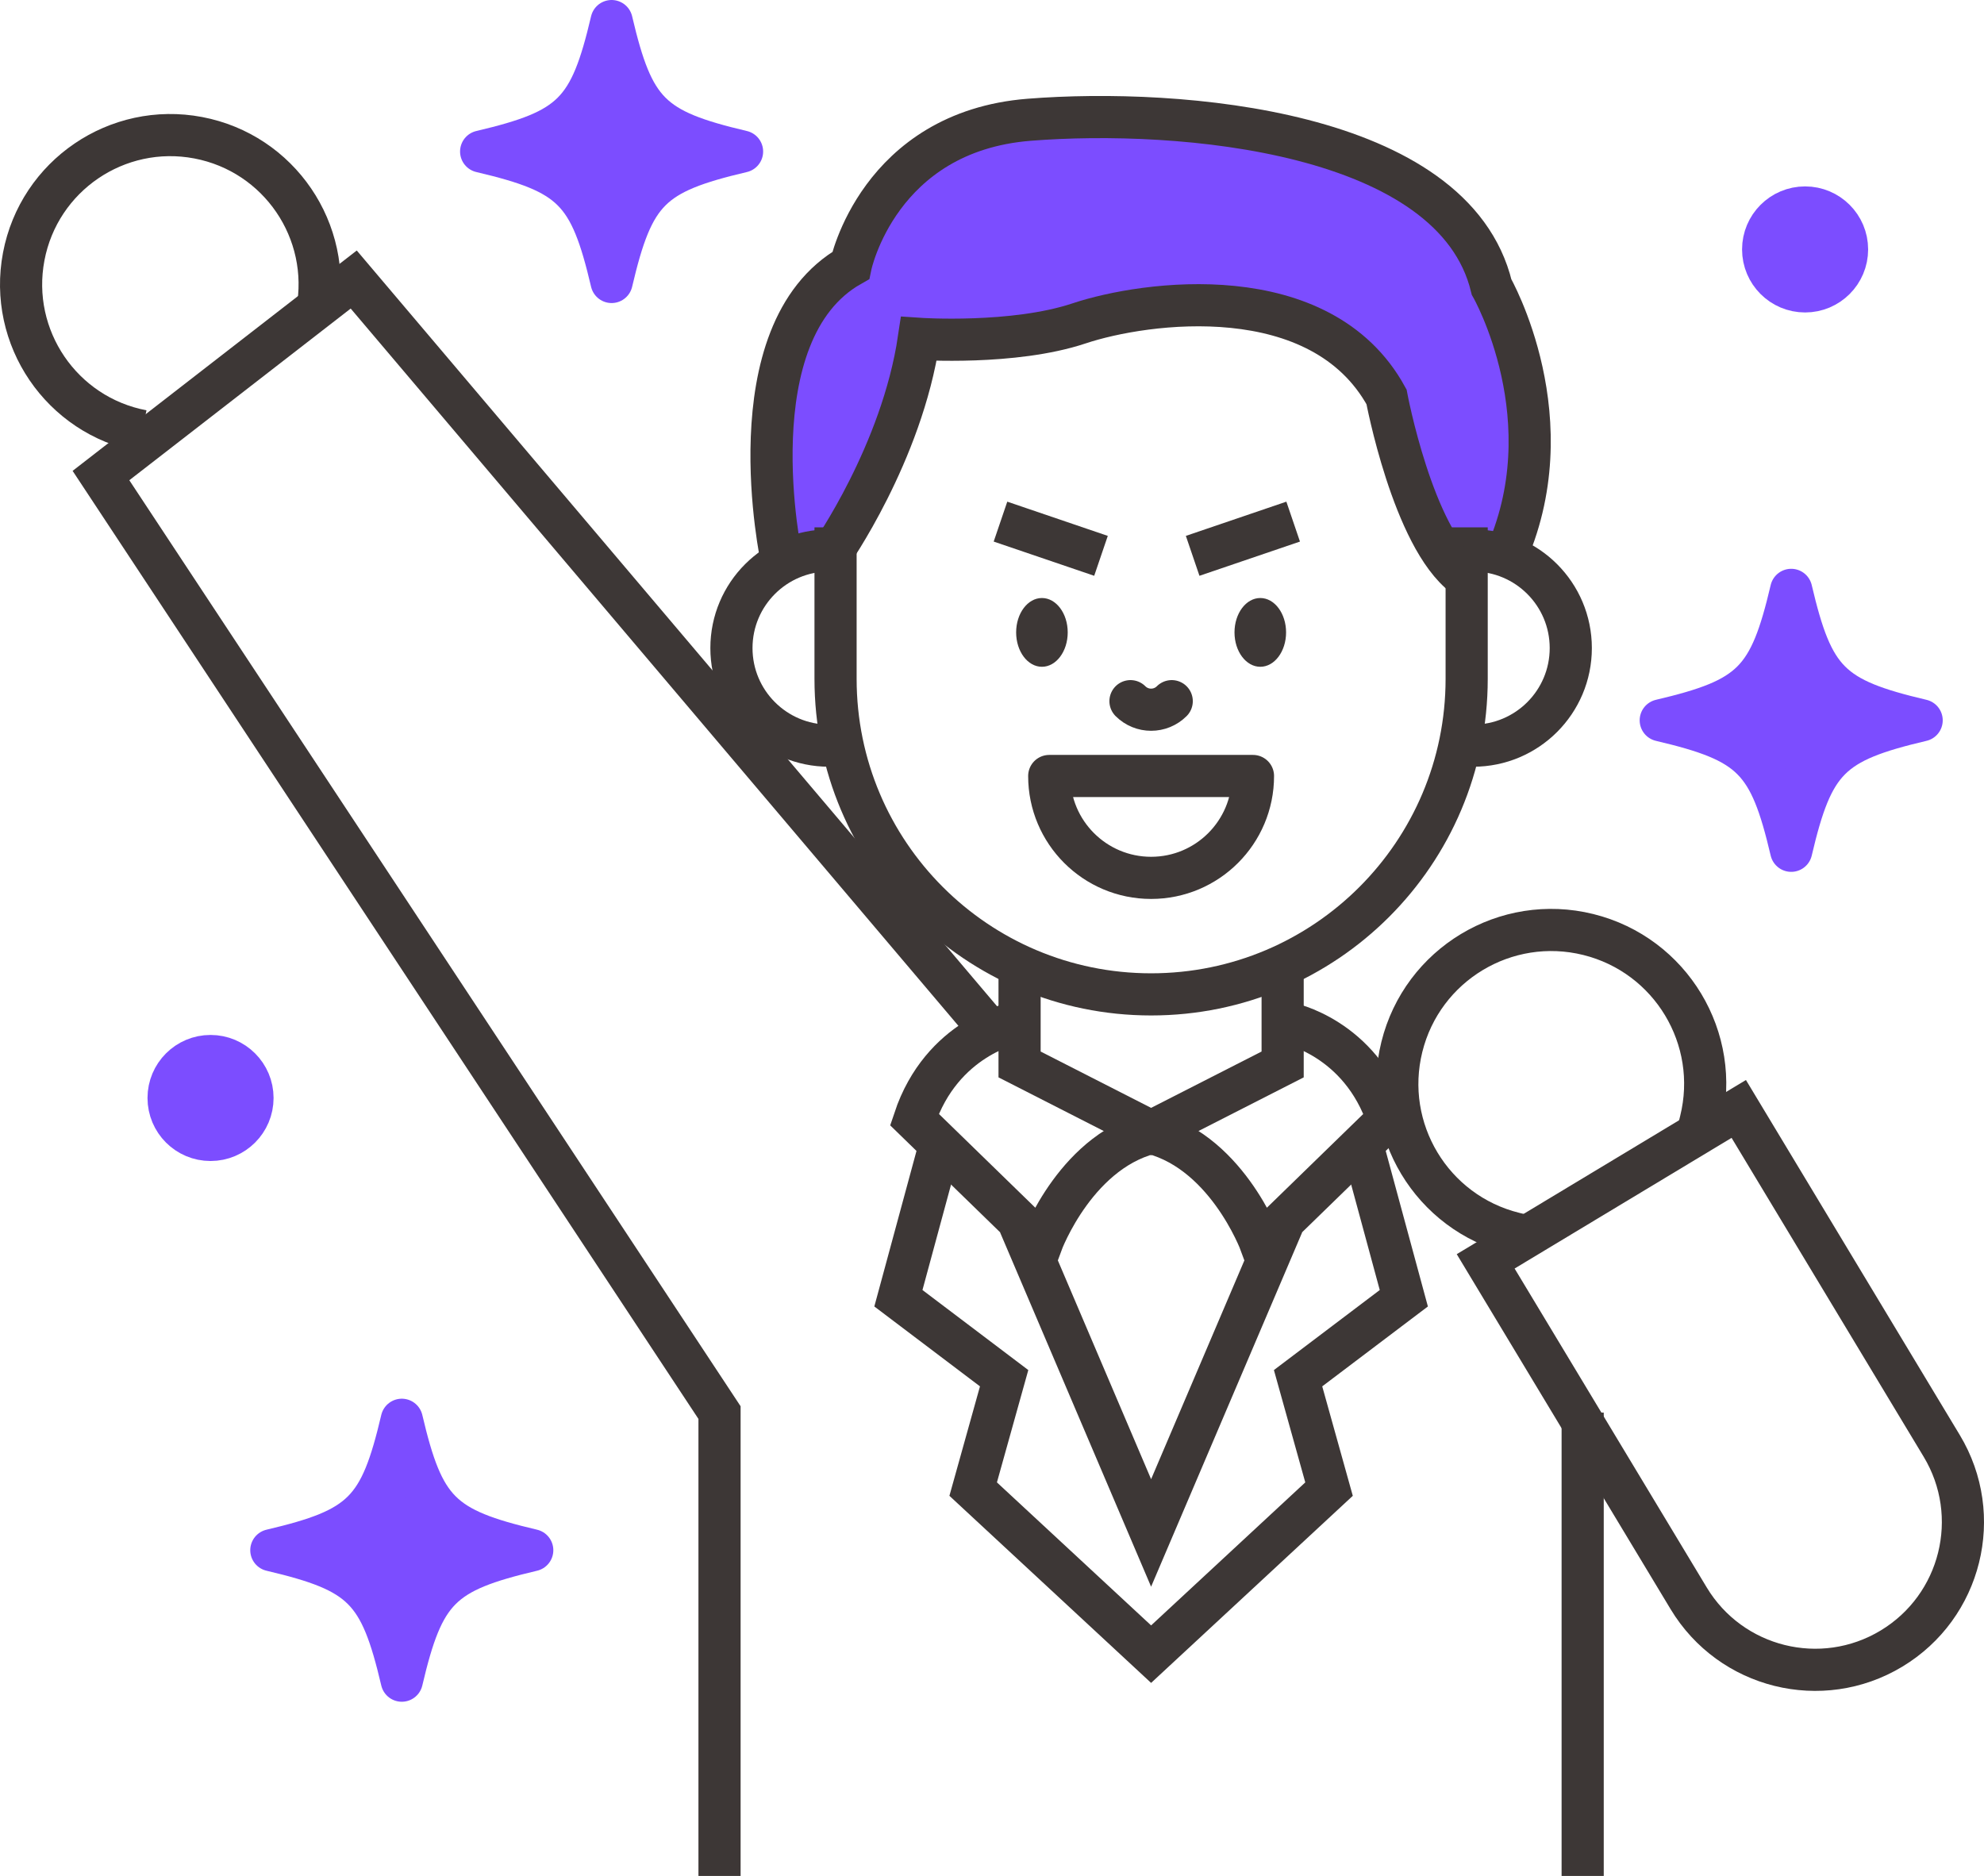 <?xml version="1.0" encoding="utf-8"?>
<!-- Generator: Adobe Illustrator 16.0.0, SVG Export Plug-In . SVG Version: 6.00 Build 0)  -->
<!DOCTYPE svg PUBLIC "-//W3C//DTD SVG 1.1//EN" "http://www.w3.org/Graphics/SVG/1.1/DTD/svg11.dtd">
<svg version="1.1" id="Layer_1" xmlns="http://www.w3.org/2000/svg" xmlns:xlink="http://www.w3.org/1999/xlink" x="0px" y="0px"
	 width="188.251px" height="178.007px" viewBox="0 0 188.251 178.007" enable-background="new 0 0 188.251 178.007"
	 xml:space="preserve">
<g>
	
		<path fill="#7C4DFF" stroke="#7C4DFF" stroke-width="4" stroke-linecap="round" stroke-linejoin="round" stroke-miterlimit="10" d="
		M50.502,147.097c-8.681-2.041-10.336-3.697-12.378-12.377c-2.042,8.68-3.697,10.336-12.378,12.377
		c8.681,2.043,10.336,3.697,12.378,12.379C40.166,150.794,41.821,149.14,50.502,147.097z"/>
	<g>
		<g>
			<g>
				<path fill="#7C4DFF" d="M74.921,52.955l4.16-0.979c0,0,6.362-7.586,7.831-18.599c0,0,7.586,0,10.768-1.468
					c3.182-1.469,23.494-8.321,33.283,4.649c0,0,4.16,14.193,8.32,18.354c0,0,0-2.937,3.67-1.957c0,0,4.65-12.481-0.734-24.228
					c0,0-1.469-9.3-11.012-12.726c-9.545-3.426-42.338-12.481-49.923,8.32C81.283,24.322,69.536,28.482,74.921,52.955z"/>
				<g>
					
						<path fill="none" stroke="#3D3736" stroke-width="4" stroke-linecap="round" stroke-linejoin="round" stroke-miterlimit="10" d="
						M99.556,73.633c0,5.339,4.328,9.666,9.666,9.666s9.666-4.327,9.666-9.666H99.556z"/>
					<g>
						<polyline fill="none" stroke="#3D3736" stroke-width="4" stroke-miterlimit="10" points="129.287,108.75 133.201,123.188 
							123.167,130.776 126.105,141.298 109.222,156.96 92.339,141.298 95.277,130.776 85.244,123.188 89.158,108.75 						"/>
					</g>
					<g>
						<g>
							<g>
								<path fill="none" stroke="#3D3736" stroke-width="4" stroke-miterlimit="10" d="M139.164,50.042v14.372
									c0,16.536-13.404,29.941-29.941,29.941l0,0c-16.537,0-29.942-13.405-29.942-29.941V50.042"/>
								<g>
									<path fill="none" stroke="#3D3736" stroke-width="4" stroke-miterlimit="10" d="M78.663,70.754
										c-5.115,0-9.261-4.146-9.261-9.26s4.146-9.261,9.261-9.261"/>
									<path fill="none" stroke="#3D3736" stroke-width="4" stroke-miterlimit="10" d="M139.781,70.754
										c5.115,0,9.262-4.146,9.262-9.26s-4.146-9.261-9.262-9.261"/>
								</g>
							</g>
							<g>
								<ellipse fill="#3D3736" cx="98.863" cy="60.007" rx="2.447" ry="3.263"/>
								<ellipse fill="#3D3736" cx="119.582" cy="60.007" rx="2.447" ry="3.263"/>
							</g>
							
								<path fill="none" stroke="#3D3736" stroke-width="4" stroke-linecap="round" stroke-linejoin="round" stroke-miterlimit="10" d="
								M107.265,66.533c1.08,1.081,2.834,1.081,3.914,0"/>
						</g>
						<polyline fill="none" stroke="#3D3736" stroke-width="4" stroke-miterlimit="10" points="96.742,91.624 96.742,101.004 
							109.222,107.368 121.703,101.004 121.703,91.624 						"/>
						<g>
							<path fill="none" stroke="#3D3736" stroke-width="4" stroke-miterlimit="10" d="M96.224,97.089c0,0-6.852,1.305-9.463,9.136
								l12.074,11.747c0,0,3.373-9.137,10.986-10.604"/>
							<path fill="none" stroke="#3D3736" stroke-width="4" stroke-miterlimit="10" d="M122.22,97.089c0,0,6.852,1.305,9.463,9.136
								l-12.074,11.747c0,0-3.373-9.137-10.984-10.604"/>
						</g>
					</g>
					<g>
						<polyline fill="none" stroke="#3D3736" stroke-width="4" stroke-miterlimit="10" points="93.275,97.004 33.563,26.524 
							9.58,45.124 68.272,134.038 68.272,178.007 						"/>
						
							<line fill="none" stroke="#3D3736" stroke-width="4" stroke-miterlimit="10" x1="150.171" y1="134.038" x2="150.171" y2="178.007"/>
					</g>
					<path fill="none" stroke="#3D3736" stroke-width="4" stroke-miterlimit="10" d="M30.08,29.624
						c1.459-7.685-3.589-15.097-11.273-16.555C11.121,11.61,3.709,16.658,2.251,24.342C0.792,32.028,5.84,39.44,13.524,40.898"/>
					<g>
						<path fill="none" stroke="#3D3736" stroke-width="4" stroke-miterlimit="10" d="M179.466,156.435L179.466,156.435
							c-6.631,3.994-15.244,1.855-19.238-4.775l-19.26-31.973l24.014-14.463l19.258,31.973
							C188.234,143.827,186.097,152.44,179.466,156.435z"/>
						<path fill="none" stroke="#3D3736" stroke-width="4" stroke-linecap="square" stroke-miterlimit="10" d="M161.365,106.368
							c1.943-7.828-2.828-15.75-10.656-17.693c-7.83-1.942-15.75,2.829-17.693,10.657c-1.943,7.829,2.828,15.75,10.656,17.693"/>
					</g>
					<polyline fill="none" stroke="#3D3736" stroke-width="4" stroke-miterlimit="10" points="96.742,116.177 109.222,145.458 
						121.705,116.177 					"/>
					<path fill="none" stroke="#3D3736" stroke-width="4" stroke-miterlimit="10" d="M78.836,52.587c0,0,6.73-9.544,8.351-20.435
						c0,0,8.975,0.612,15.207-1.469c6.232-2.08,22.936-4.404,29.166,6.975c0,0,2.494,13.338,7.355,17.009"/>
					<path fill="none" stroke="#3D3736" stroke-width="4" stroke-miterlimit="10" d="M74.161,53.077c0,0-4.65-21.536,6.558-27.884
						c0,0,2.623-12.695,16.931-13.829c14.309-1.133,40.301,1.021,43.877,15.869c0,0,7.273,12.695,1.193,25.844"/>
					
						<line fill="none" stroke="#3D3736" stroke-width="4" stroke-linecap="square" stroke-miterlimit="10" x1="96.824" y1="50.14" x2="102.574" y2="52.098"/>
					
						<line fill="none" stroke="#3D3736" stroke-width="4" stroke-linecap="square" stroke-miterlimit="10" x1="120.808" y1="50.14" x2="115.058" y2="52.098"/>
				</g>
			</g>
			
				<path fill="#7C4DFF" stroke="#7C4DFF" stroke-width="4" stroke-linecap="round" stroke-linejoin="round" stroke-miterlimit="10" d="
				M70.41,14.378C61.729,12.336,60.074,10.681,58.032,2c-2.043,8.681-3.698,10.336-12.379,12.378
				c8.681,2.042,10.336,3.697,12.379,12.378C60.074,18.076,61.729,16.42,70.41,14.378z"/>
			
				<path fill="#7C4DFF" stroke="#7C4DFF" stroke-width="4" stroke-linecap="round" stroke-linejoin="round" stroke-miterlimit="10" d="
				M182.335,68.351c-8.68-2.042-10.336-3.698-12.377-12.379c-2.043,8.681-3.697,10.337-12.379,12.379
				c8.682,2.042,10.336,3.697,12.379,12.378C172,72.048,173.656,70.393,182.335,68.351z"/>
		</g>
		
			<circle fill="#7C4DFF" stroke="#7C4DFF" stroke-width="4" stroke-linecap="round" stroke-linejoin="round" stroke-miterlimit="10" cx="171.276" cy="23.668" r="3.981"/>
		
			<circle fill="#7C4DFF" stroke="#7C4DFF" stroke-width="4" stroke-linecap="round" stroke-linejoin="round" stroke-miterlimit="10" cx="19.977" cy="104.185" r="3.981"/>
	</g>
</g>
</svg>
